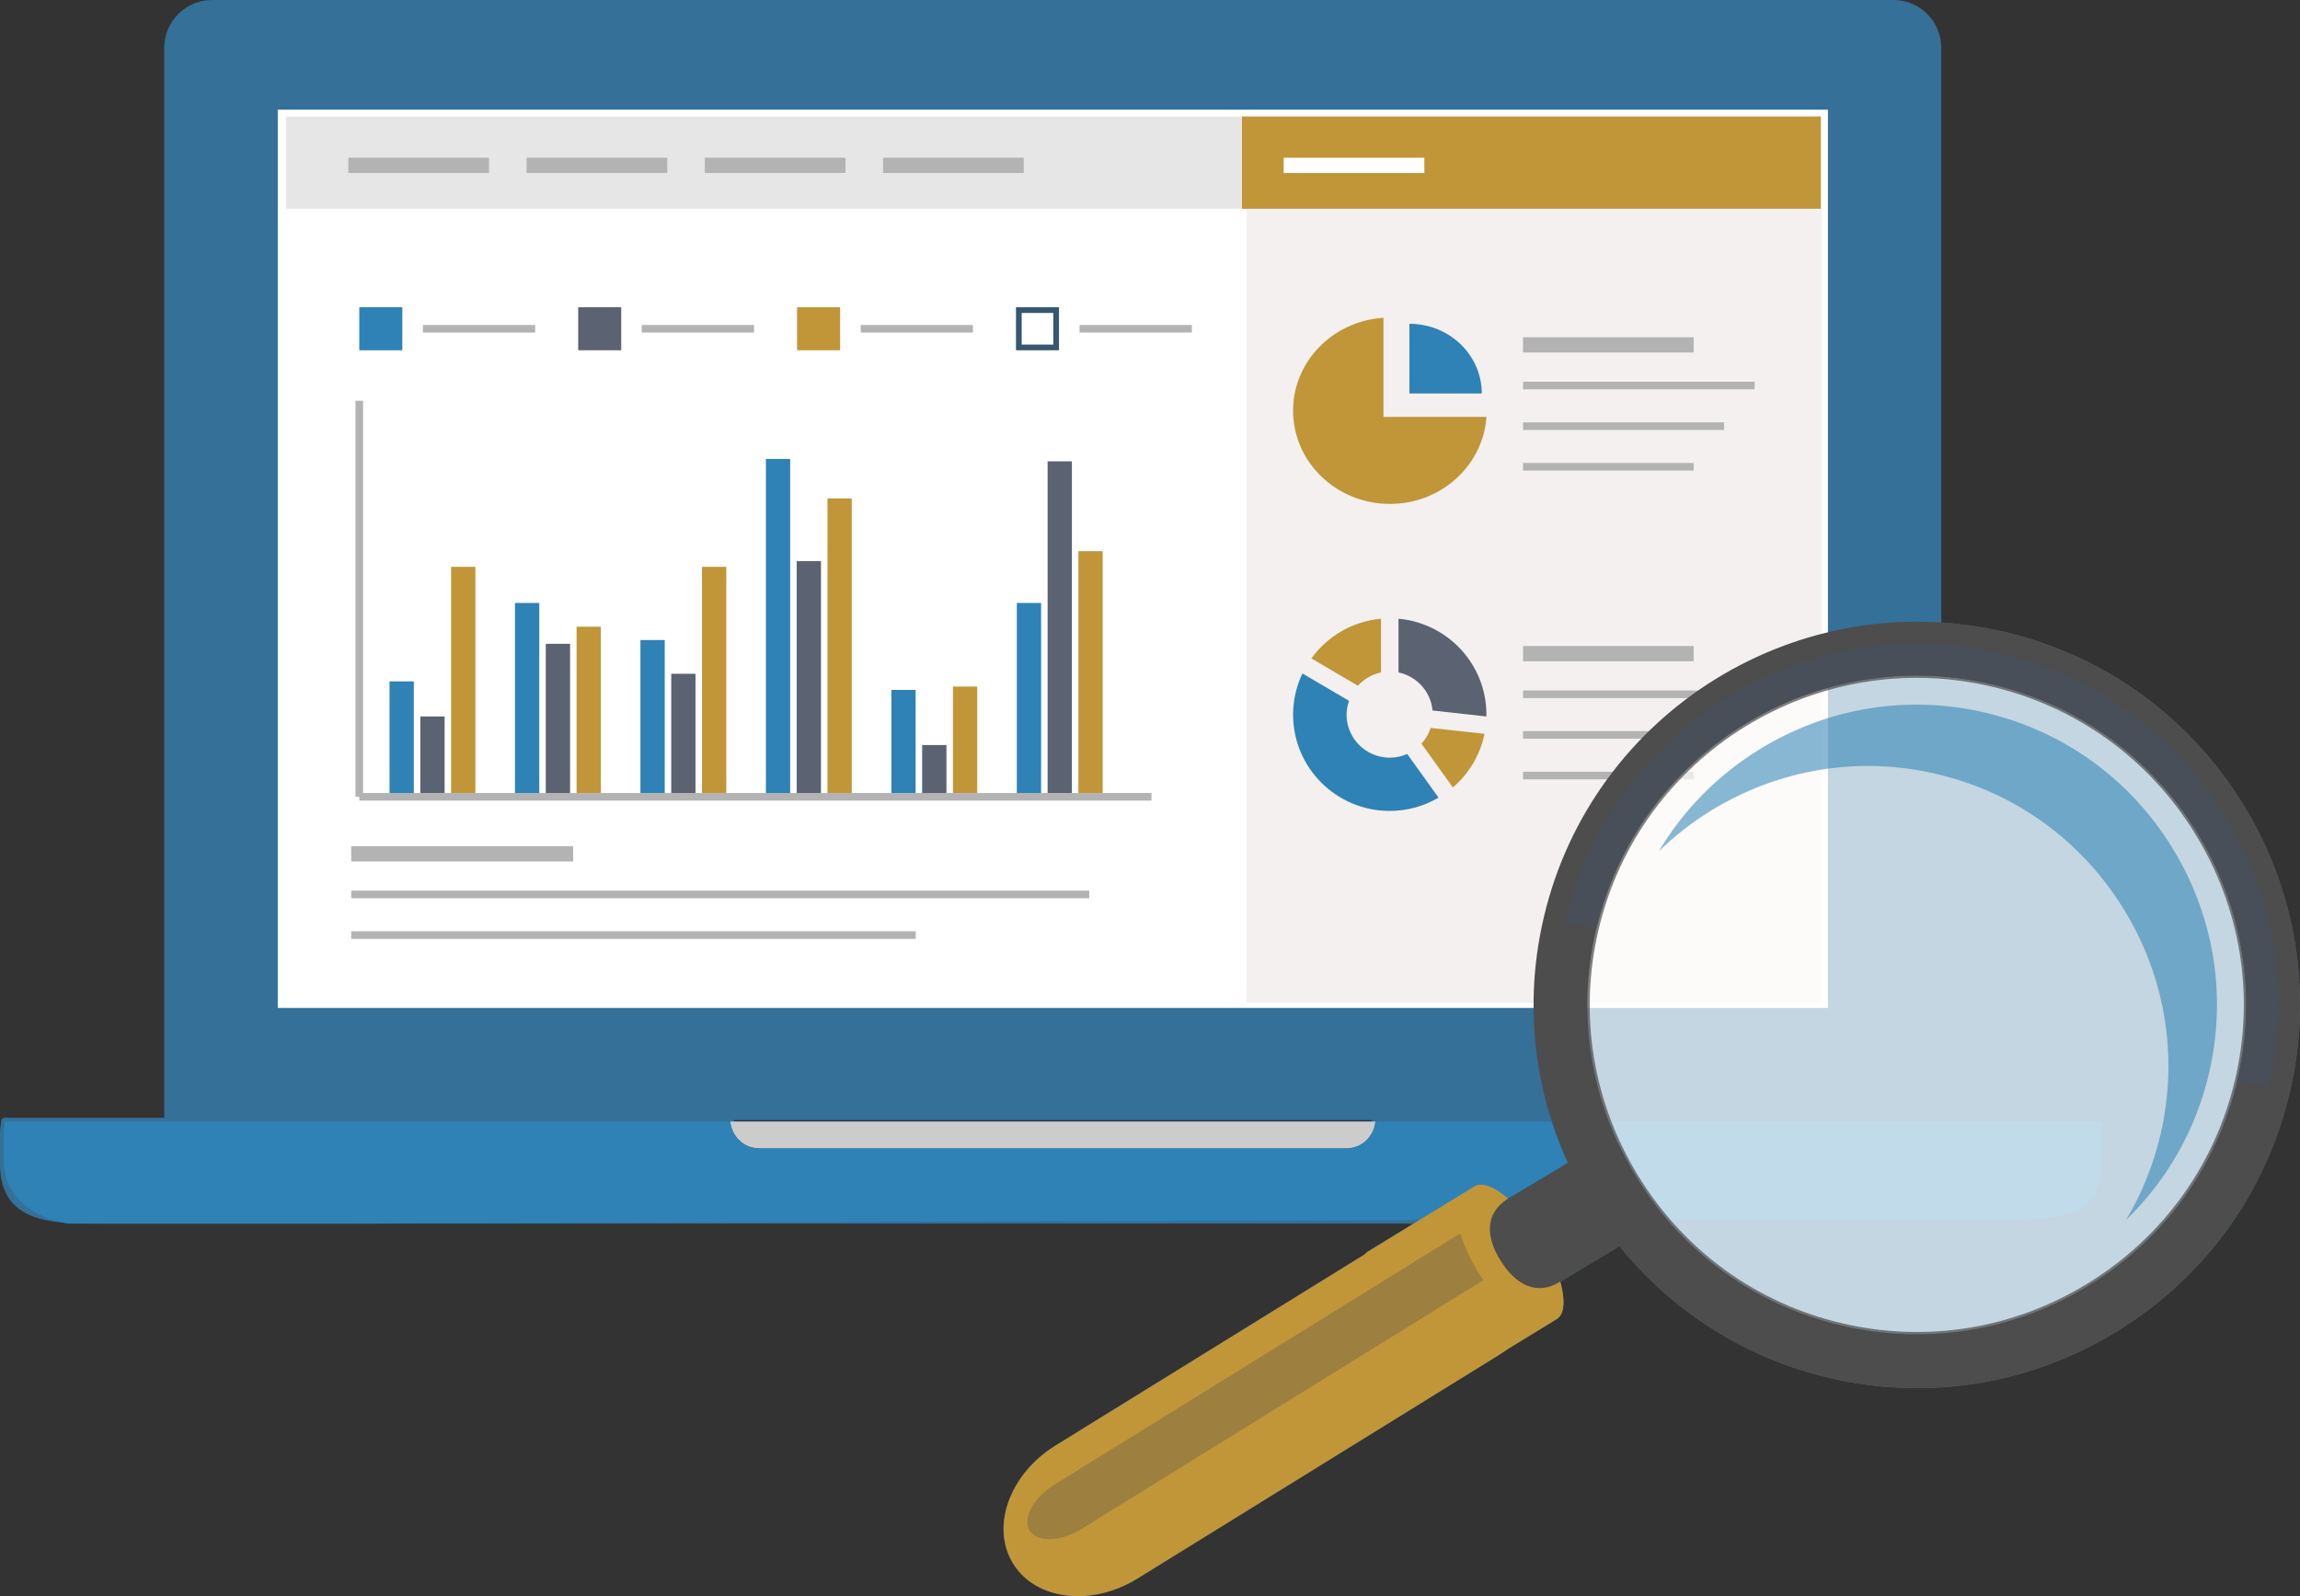 <?xml version="1.0" encoding="UTF-8"?><svg xmlns="http://www.w3.org/2000/svg" viewBox="0 0 123.659 85.826"><rect x="0" y="0" width="123.659" height="85.826" fill="#333333" stroke="none"/><defs><style>.cls-1{fill:#347098;}.cls-2,.cls-3{fill:#fff;}.cls-4{fill:#5b6271;}.cls-5{isolation:isolate;}.cls-6{fill:#4d4d4d;}.cls-7{opacity:.21;}.cls-7,.cls-8,.cls-9{fill:#2e82b6;}.cls-7,.cls-3{stroke:#4d4d4d;stroke-miterlimit:10;stroke-width:.25px;}.cls-10{fill:#c09639;}.cls-11{fill:#36576f;}.cls-3{opacity:.71;}.cls-12{fill:#484f58;}.cls-13{fill:#e6e6e6;}.cls-9{opacity:.56;}.cls-14{fill:none;}.cls-15{fill:#ccc;}.cls-16{fill:#b3b3b3;}.cls-17{fill:#f3f0ef;}.cls-18{fill:#7c6947;mix-blend-mode:color;opacity:.51;}</style></defs><g class="cls-5"><g id="Livello_1"><g><path class="cls-1" d="m120.548,43.169c-2.902-4.665-7.436-7.931-12.77-9.188-1.138-.268-2.276-.43-3.405-.503V2.571c0-1.417-1.151-2.571-2.566-2.571H11.403c-1.419,0-2.574,1.154-2.574,2.571v57.452c0,.031.021.053.033.079H.266c-.108,0-.197.083-.204.19-.005.073-.016.144-.026.215-.018.121-.035.242-.035.369v1.715c0,3.204,2.837,3.204,5.34,3.204h70.658l-2.46,1.505c-.042.026-.067.073-.101.108l-16.69,10.321c-2.475,1.533-3.494,4.375-2.277,6.347.001.004.007.007.007.007,1.22,1.965,4.209,2.322,6.678.795l19.379-11.986c.144-.089.283-.184.417-.281l2.746-1.681c.424-.259.459-1.032.187-2.011,1.061-.638,2.128-1.277,3.195-1.917,2.857,3.538,6.763,6.026,11.248,7.083,5.349,1.262,10.876.361,15.559-2.538,4.684-2.899,7.958-7.441,9.218-12.79,1.263-5.36.357-10.896-2.555-15.588Zm-46.772,17.06c-.009.019-.027.034-.029.056-.001.008-.004.015-.004.022h-34.275c-.001-.008-.004-.014-.004-.021-.002-.023-.02-.037-.029-.057h34.342Z"/><rect class="cls-7" x="15.154" y="6.304" width="51.841" height="47.624"/><path class="cls-15" d="m39.26,60.307c.084.802.732,1.44,1.549,1.44h31.592c.82,0,1.465-.638,1.551-1.44h-34.692Z"/><g><path class="cls-14" d="m11.404,60.023h92.764V2.571c0-1.296-1.049-2.366-2.36-2.366H11.404c-1.314,0-2.369,1.069-2.369,2.366v57.453h2.369Z"/><path class="cls-14" d="m104.168,60.229H9.034c-.113,0-.205-.092-.205-.205V2.571C8.829,1.154,9.984,0,11.404,0h90.404c1.415,0,2.566,1.154,2.566,2.571v57.453c0,.113-.092.205-.205.205Zm-94.928-.41h94.723V2.571c0-1.191-.966-2.16-2.155-2.16H11.404c-1.193,0-2.164.969-2.164,2.16v57.247Z"/></g><rect class="cls-2" x="14.934" y="5.898" width="83.345" height="48.301"/><path class="cls-8" d="m81.44,65.591l-62.557.205H3.703s-3.318-.36-3.498-3.204v-1.715c0-.197.046-.38.061-.569h38.994c.084.802.732,1.44,1.549,1.44h31.592c.82,0,1.465-.638,1.551-1.44h38.992c.017.19.063.372.063.569v1.715c0,2.833-2.312,2.999-5.134,2.999h-26.432"/><rect class="cls-17" x="67.023" y="6.304" width="30.922" height="47.624"/><rect class="cls-13" x="15.387" y="6.265" width="82.507" height="4.959"/><rect class="cls-10" x="66.776" y="6.265" width="31.117" height="4.959"/><g><rect class="cls-16" x="18.883" y="45.501" width="11.933" height=".82"/><rect class="cls-16" x="18.883" y="47.891" width="39.68" height=".409"/><rect class="cls-16" x="18.883" y="50.076" width="30.352" height=".409"/></g><rect class="cls-16" x="18.728" y="8.482" width="7.563" height=".82"/><rect class="cls-16" x="28.311" y="8.482" width="7.564" height=".82"/><rect class="cls-16" x="37.895" y="8.482" width="7.563" height=".82"/><rect class="cls-16" x="47.478" y="8.482" width="7.563" height=".82"/><rect class="cls-2" x="69.018" y="8.482" width="7.563" height=".82"/><g><rect class="cls-16" x="81.886" y="18.135" width="9.173" height=".82"/><rect class="cls-16" x="81.886" y="20.526" width="12.451" height=".409"/><rect class="cls-16" x="81.886" y="22.71" width="10.809" height=".409"/><rect class="cls-16" x="81.886" y="24.895" width="9.173" height=".409"/></g><g><rect class="cls-16" x="81.886" y="34.738" width="9.173" height=".82"/><rect class="cls-16" x="81.886" y="37.128" width="12.451" height=".409"/><rect class="cls-16" x="81.886" y="39.312" width="10.809" height=".409"/><rect class="cls-16" x="81.886" y="41.497" width="9.173" height=".409"/></g><path class="cls-10" d="m74.382,22.418v-5.33c-2.712.172-4.859,2.338-4.859,4.994,0,2.771,2.332,5.014,5.206,5.014,2.759,0,5.01-2.067,5.189-4.678h-5.536Z"/><path class="cls-8" d="m79.667,21.158c0-2.068-1.74-3.747-3.891-3.747v3.747h3.891Z"/><g><path class="cls-10" d="m76.919,39.141c-.105.319-.272.606-.495.848l1.689,2.352c.854-.732,1.47-1.737,1.701-2.881l-2.894-.319Z"/><path class="cls-4" d="m75.192,36.158c.985.204,1.732,1.032,1.829,2.047l2.891.319c0-.034.005-.066.005-.099,0-2.701-2.078-4.916-4.726-5.155v2.888Z"/><path class="cls-10" d="m73.007,36.872c.324-.354.751-.613,1.242-.714v-2.888c-1.541.139-2.887.948-3.742,2.134l2.5,1.468Z"/><path class="cls-8" d="m75.659,40.54c-.286.128-.604.201-.939.201-1.282,0-2.323-1.036-2.323-2.316,0-.26.054-.505.133-.741l-2.505-1.469c-.32.67-.502,1.419-.502,2.21,0,2.861,2.327,5.18,5.197,5.18.959,0,1.853-.262,2.623-.715l-1.685-2.349Z"/></g><g><rect class="cls-16" x="19.317" y="42.641" width="42.592" height=".409"/><rect class="cls-16" x="19.112" y="21.549" width=".409" height="21.296"/><rect class="cls-8" x="20.943" y="36.638" width="1.306" height="6.004"/><rect class="cls-4" x="22.599" y="38.527" width="1.305" height="4.114"/><rect class="cls-10" x="24.253" y="30.48" width="1.305" height="12.162"/><rect class="cls-8" x="27.688" y="32.422" width="1.306" height="10.22"/><rect class="cls-4" x="29.344" y="34.619" width="1.306" height="8.023"/><rect class="cls-10" x="31" y="33.699" width="1.304" height="8.942"/><rect class="cls-8" x="34.433" y="34.415" width="1.306" height="8.226"/><rect class="cls-4" x="36.089" y="36.23" width="1.304" height="6.412"/><rect class="cls-10" x="37.743" y="30.48" width="1.306" height="12.162"/><rect class="cls-8" x="41.179" y="24.681" width="1.305" height="17.961"/><rect class="cls-4" x="42.834" y="30.174" width="1.306" height="12.468"/><rect class="cls-10" x="44.489" y="26.801" width="1.306" height="15.841"/><rect class="cls-8" x="47.924" y="37.097" width="1.305" height="5.544"/><rect class="cls-4" x="49.579" y="40.061" width="1.306" height="2.581"/><rect class="cls-10" x="51.234" y="36.918" width="1.306" height="5.723"/><rect class="cls-8" x="54.669" y="32.422" width="1.306" height="10.22"/><rect class="cls-4" x="56.324" y="24.807" width="1.306" height="17.834"/><rect class="cls-10" x="57.98" y="29.636" width="1.305" height="13.005"/><rect class="cls-8" x="19.317" y="16.521" width="2.314" height="2.314"/><rect class="cls-16" x="22.738" y="17.474" width="6.034" height=".409"/><rect class="cls-4" x="31.087" y="16.521" width="2.313" height="2.314"/><rect class="cls-16" x="34.506" y="17.474" width="6.034" height=".409"/><rect class="cls-10" x="42.854" y="16.521" width="2.315" height="2.314"/><rect class="cls-16" x="46.276" y="17.474" width="6.034" height=".409"/><g><rect class="cls-2" x="54.777" y="16.675" width="2.006" height="2.007"/><path class="cls-11" d="m56.631,16.828v1.701h-1.7v-1.701h1.7m.306-.307h-2.313v2.314h2.313v-2.314h0Z"/></g><rect class="cls-16" x="58.043" y="17.474" width="6.036" height=".409"/></g><path class="cls-6" d="m113.886,71.547c4.684-2.899,7.958-7.441,9.218-12.79,1.263-5.36.357-10.896-2.555-15.588-2.902-4.665-7.436-7.931-12.77-9.188-11.053-2.602-22.169,4.271-24.773,15.327-1.264,5.364-.353,10.904,2.559,15.595,2.899,4.668,7.431,7.925,12.762,9.183,5.349,1.261,10.876.361,15.559-2.538Zm-25.86-8.169c-2.509-4.041-3.288-8.799-2.203-13.408,2.237-9.506,11.79-15.413,21.289-13.172,4.587,1.083,8.484,3.887,10.975,7.9,2.506,4.034,3.286,8.791,2.203,13.394-1.083,4.599-3.893,8.503-7.926,10.994-4.025,2.491-8.778,3.267-13.372,2.186-4.58-1.081-8.475-3.879-10.965-7.894Z"/><path class="cls-10" d="m54.477,84.084s-.005-.003-.007-.007c-1.217-1.972-.198-4.813,2.277-6.346l19.374-11.981c2.476-1.528,5.463-1.174,6.683.79.001.005.003.008.007.011,1.215,1.972.199,4.813-2.278,6.343l-19.379,11.986c-2.469,1.526-5.458,1.17-6.678-.795h0Z"/><path class="cls-10" d="m74.43,71.692c-.001-.001-.003-.004-.005-.008-1.222-1.969-1.618-3.932-.886-4.383l5.733-3.509c.734-.446,2.314.783,3.533,2.747.002.004.003.007.007.011,1.22,1.968,1.619,3.932.885,4.38l-5.734,3.51c-.732.447-2.313-.783-3.533-2.749h0Z"/><path class="cls-3" d="m118.086,44.698c-2.491-4.013-6.388-6.816-10.975-7.9-9.499-2.241-19.052,3.667-21.289,13.172-1.085,4.609-.306,9.367,2.203,13.408h0c2.49,4.015,6.384,6.814,10.965,7.894,4.594,1.081,9.347.306,13.372-2.186,4.033-2.491,6.843-6.395,7.926-10.994,1.083-4.603.303-9.36-2.203-13.394h0Z"/><path class="cls-9" d="m91.957,43.611c3.67-2.269,7.997-2.976,12.184-1.988,4.18.987,7.732,3.544,10.002,7.2,2.278,3.668,2.994,7.995,2.014,12.186l-.005.023c-.384,1.629-1.008,3.16-1.84,4.559,2.191-2.121,3.737-4.823,4.451-7.858l.005-.023c.979-4.19.264-8.518-2.014-12.186-2.27-3.657-5.822-6.213-10.002-7.2-4.187-.988-8.514-.281-12.183,1.988-2.244,1.388-4.072,3.259-5.381,5.46.834-.808,1.758-1.534,2.769-2.16Z"/><path class="cls-12" d="m85.822,49.97c2.237-9.506,11.79-15.413,21.289-13.172,4.587,1.083,8.484,3.887,10.975,7.9,2.506,4.034,3.286,8.791,2.203,13.394h0l1.681.397c.003-.012.005-.023.008-.036,1.18-5.048.322-10.254-2.417-14.665-2.736-4.402-7.015-7.483-12.048-8.67-10.429-2.459-20.915,4.025-23.373,14.456l1.683.397v-.001Z"/><path class="cls-6" d="m83.881,68.921c1.337-.804,2.68-1.609,4.027-2.416.613-.378,1.027-.971,1.173-1.61-.373-.486-.723-.993-1.05-1.52-.34-.549-.65-1.111-.929-1.683-.635-.155-1.349-.051-1.96.326-1.346.806-2.696,1.615-4.051,2.427-1.277.789-1.211,2.086-.406,3.345l.001.005c.789,1.273,1.929,1.911,3.194,1.125Z"/><path class="cls-18" d="m58.16,82.205l21.588-13.367c-.07-.104-.139-.21-.207-.319-.001-.003-.004-.005-.006-.008-.47-.759-.817-1.516-1.026-2.187l-21.81,13.503c-1.143.708-1.745,1.817-1.344,2.469l.005.005c.405.653,1.662.608,2.8-.096Z"/></g></g></g></svg>
